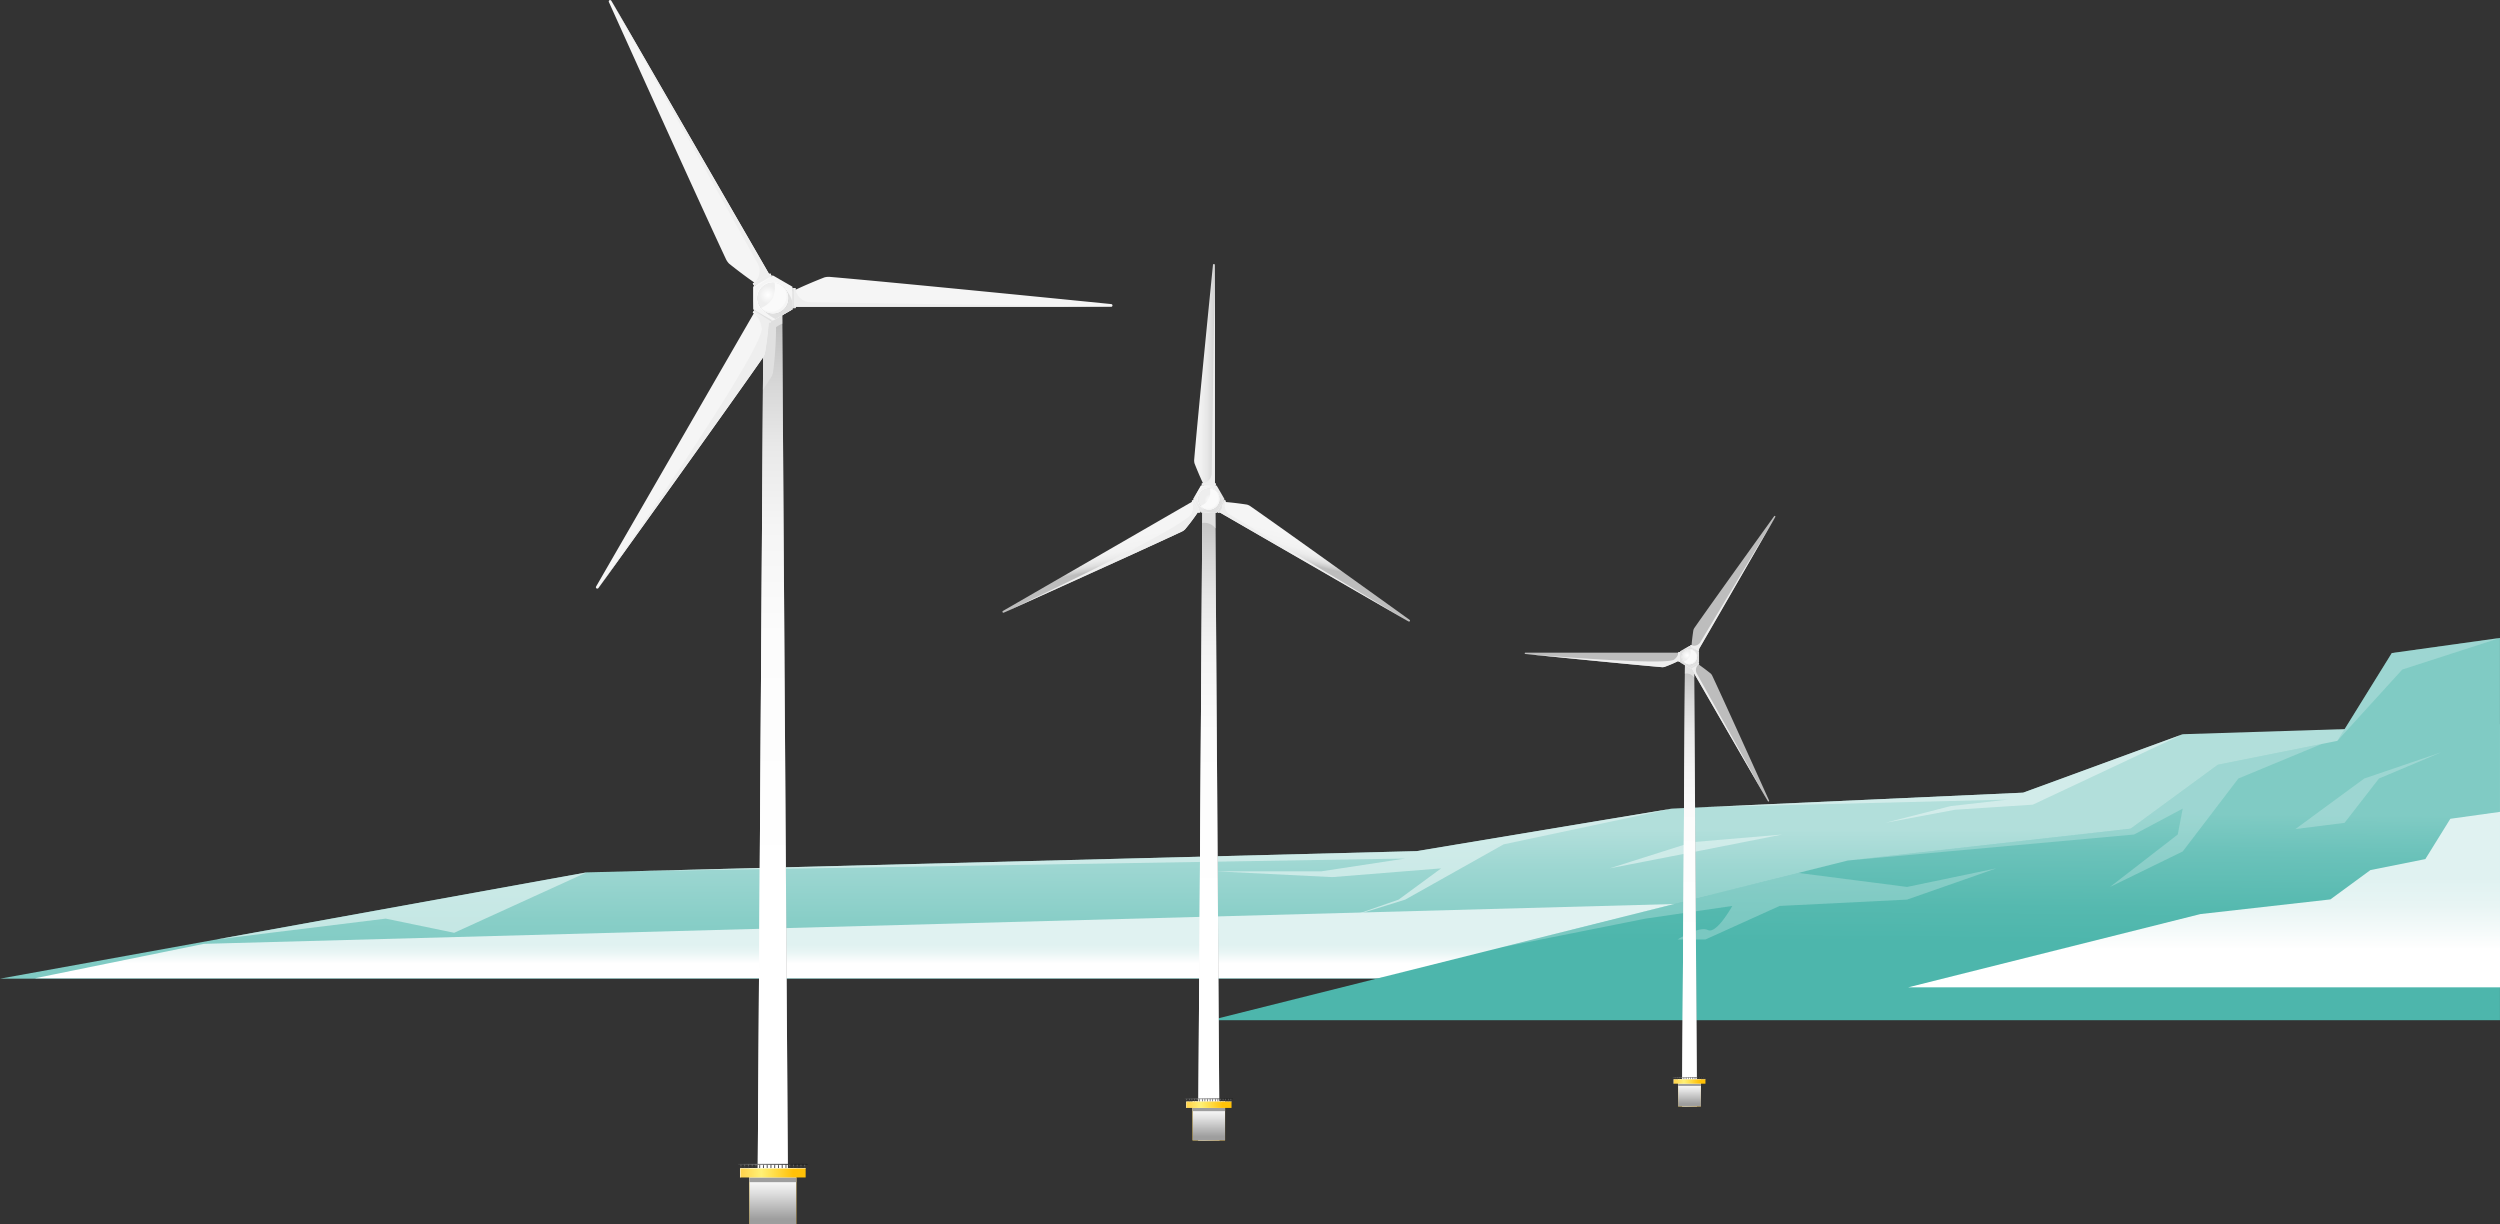 <svg xmlns="http://www.w3.org/2000/svg" xmlns:xlink="http://www.w3.org/1999/xlink" width="388.451" height="190.245" viewBox="0 0 388.451 190.245"><rect x="0" y="0" width="388.451" height="190.245" fill="#333333" stroke="none"/><defs><linearGradient id="a" x1="3.925" y1="0.434" x2="3.922" y2="0.924" gradientUnits="objectBoundingBox"><stop offset="0" stop-color="#b2dfdb"/><stop offset="0.29" stop-color="#9ed7d2"/><stop offset="0.73" stop-color="#88cec7"/><stop offset="1" stop-color="#80cbc4"/></linearGradient><linearGradient id="b" x1="6.938" y1="0.8" x2="6.938" y2="0.563" gradientUnits="objectBoundingBox"><stop offset="0" stop-color="#fff"/><stop offset="0" stop-color="#fefefe"/><stop offset="0.61" stop-color="#e8f5f4"/><stop offset="1" stop-color="#e0f2f1"/></linearGradient><linearGradient id="c" x1="6.2" y1="0.603" x2="6.191" y2="0.944" gradientUnits="objectBoundingBox"><stop offset="0" stop-color="#80cbc4"/><stop offset="0.3" stop-color="#6bc2ba"/><stop offset="0.73" stop-color="#55b9af"/><stop offset="1" stop-color="#4db6ac"/></linearGradient><linearGradient id="d" x1="11.742" y1="0.776" x2="11.742" y2="0.38" xlink:href="#b"/><linearGradient id="e" y1="0.5" x2="1" y2="0.5" gradientUnits="objectBoundingBox"><stop offset="0" stop-color="#f5f5f5"/><stop offset="0.3" stop-color="#fff"/><stop offset="0.82" stop-color="#9e9e9e"/></linearGradient><linearGradient id="f" x1="0.5" y1="0.636" x2="0.5" y2="0.018" gradientUnits="objectBoundingBox"><stop offset="0" stop-color="#fff"/><stop offset="0.44" stop-color="#fcfcfc"/><stop offset="0.63" stop-color="#f5f5f5"/><stop offset="0.77" stop-color="#e9e9e9"/><stop offset="0.88" stop-color="#d7d7d7"/><stop offset="0.99" stop-color="silver"/><stop offset="1" stop-color="#bdbdbd"/></linearGradient><linearGradient id="g" x1="2.107" y1="1.03" x2="2.331" y2="1.039" gradientUnits="objectBoundingBox"><stop offset="0" stop-color="#f5f5f5"/><stop offset="0.31" stop-color="#f1f1f1"/><stop offset="0.55" stop-color="#e7e7e7"/><stop offset="0.77" stop-color="#d7d7d7"/><stop offset="0.98" stop-color="#bfbfbf"/><stop offset="1" stop-color="#bdbdbd"/></linearGradient><linearGradient id="h" x1="1.369" y1="0.836" x2="1.488" y2="0.96" gradientUnits="objectBoundingBox"><stop offset="0" stop-color="#f5f5f5"/><stop offset="0.46" stop-color="#f2f2f2"/><stop offset="0.65" stop-color="#ebebeb"/><stop offset="0.8" stop-color="#dfdfdf"/><stop offset="0.92" stop-color="#cdcdcd"/><stop offset="1" stop-color="#bdbdbd"/></linearGradient><linearGradient id="i" x1="1.134" y1="8.705" x2="1.068" y2="9.825" xlink:href="#h"/><linearGradient id="j" x1="5.771" y1="4.117" x2="6.502" y2="4.786" gradientUnits="objectBoundingBox"><stop offset="0" stop-color="#f5f5f5"/><stop offset="1" stop-color="#e0e0e0"/></linearGradient><radialGradient id="k" cx="0.34" cy="0.397" r="0.294" gradientUnits="objectBoundingBox"><stop offset="0" stop-color="#fff"/><stop offset="1" stop-color="#eee"/></radialGradient><linearGradient id="l" x1="0.044" y1="0.5" x2="0.981" y2="0.5" gradientUnits="objectBoundingBox"><stop offset="0" stop-color="#ffc107"/><stop offset="0.3" stop-color="#ffe082"/><stop offset="0.75" stop-color="#ffb911"/><stop offset="0.82" stop-color="#ffb300"/></linearGradient><linearGradient id="m" x1="0.5" y1="0.182" x2="0.5" y2="0.904" gradientUnits="objectBoundingBox"><stop offset="0" stop-color="#fff"/><stop offset="0.35" stop-color="#e0e0e0"/><stop offset="1" stop-color="#9e9e9e"/></linearGradient><linearGradient id="n" x1="0.044" y1="0.5" x2="0.981" y2="0.5" gradientUnits="objectBoundingBox"><stop offset="0" stop-color="#ffd54f"/><stop offset="0.3" stop-color="#fff176"/><stop offset="0.82" stop-color="#ffc107"/></linearGradient><linearGradient id="o" y1="0.494" x2="1" y2="0.494" gradientUnits="objectBoundingBox"><stop offset="0" stop-color="#424242"/><stop offset="0.3" stop-color="#757575"/><stop offset="0.82" stop-color="#212121"/></linearGradient><linearGradient id="q" x1="0.5" y1="0.636" x2="0.5" y2="0.018" xlink:href="#f"/><linearGradient id="r" x1="-3.929" y1="-5.516" x2="-3.708" y2="-5.506" xlink:href="#g"/><linearGradient id="s" x1="-1.409" y1="-55.866" x2="-1.348" y2="-54.64" xlink:href="#h"/><linearGradient id="t" x1="-2.837" y1="-5.69" x2="-2.968" y2="-5.577" xlink:href="#h"/><linearGradient id="u" x1="-16.669" y1="-38.4" x2="-15.938" y2="-37.731" xlink:href="#j"/><radialGradient id="v" cx="0.341" cy="0.397" r="0.294" xlink:href="#k"/><linearGradient id="w" x1="0.044" y1="0.5" x2="0.981" y2="0.5" xlink:href="#l"/><linearGradient id="x" x1="0.5" y1="0.182" x2="0.5" y2="0.904" xlink:href="#m"/><linearGradient id="y" x1="0.044" y1="0.5" x2="0.981" y2="0.5" xlink:href="#n"/><linearGradient id="z" x1="0" y1="0.5" y2="0.5" xlink:href="#o"/><linearGradient id="ab" x1="0.5" y1="0.636" x2="0.5" y2="0.018" xlink:href="#f"/><linearGradient id="ac" x1="-0.084" y1="0.494" x2="1.197" y2="0.502" xlink:href="#g"/><linearGradient id="ad" x1="0.467" y1="0.41" x2="0.537" y2="0.624" xlink:href="#h"/><linearGradient id="ae" x1="0.571" y1="0.332" x2="0.494" y2="0.524" xlink:href="#h"/><linearGradient id="af" x1="0.177" y1="0.105" x2="0.809" y2="0.878" xlink:href="#j"/><radialGradient id="ag" cx="0.564" cy="0.321" r="0.294" gradientTransform="matrix(0.231, 0.973, -0.973, 0.231, 0.648, -0.026)" xlink:href="#k"/><linearGradient id="ah" x1="0.044" y1="0.5" x2="0.981" y2="0.5" xlink:href="#l"/><linearGradient id="ai" x1="0.5" y1="0.182" x2="0.5" y2="0.904" xlink:href="#m"/><linearGradient id="aj" x1="0.044" y1="0.5" x2="0.981" y2="0.5" xlink:href="#n"/><linearGradient id="ak" x1="0" y1="0.5" y2="0.5" xlink:href="#o"/></defs><g transform="translate(-1021.549 -754)"><g transform="translate(1021.549 853.123)" style="isolation:isolate"><g transform="translate(0 0)"><g transform="translate(0 0)"><path d="M259.8,71.009l54.559-2.476,24.8-9.083s20.872-.657,49.294-1.56V97.435H0L91.158,80.918l128.96-3.3Z" transform="translate(0 -44.491)" fill="url(#a)"/><path d="M468.979,180.018H260.2l26.25-5.347,243.536-6.6Z" transform="translate(-254.77 -127.137)" fill="url(#b)" style="mix-blend-mode:multiply;isolation:isolate"/><path d="M969.485,19.7l18.6-3.721,8.456-13.642s7.116-.988,16.808-2.344V59.381H813.06l98.922-24.8,43.972-4.959L969.485,19.7Z" transform="translate(-624.904 0.01)" fill="url(#c)"/><path d="M1352.968,125.808l8.542-1.708,3.883-6.264s3.268-.454,7.718-1.076v27.27h-91.97l45.423-11.388,20.191-2.277,6.214-4.554Z" transform="translate(-984.661 -89.737)" fill="url(#d)" style="mix-blend-mode:multiply;isolation:isolate"/><path d="M1219.237,64.62l-23.294,10.946-12.075.791-10.888,2.036,10.2-2.6,8.926-1.018-47.031,1.171,49.366-2.24Z" transform="translate(-880.08 -49.663)" fill="#e0f2f1" opacity="0.7"/><path d="M1107.551,131.97l-13.971,1.187-12.851,4.073,13.494-2.631Z" transform="translate(-830.63 -101.427)" fill="#e0f2f1" opacity="0.7"/><path d="M533.374,131.673l9.5-2.953,15.29-8.588,26.162-5.552-39.679,6.607-122.4,3.136,120.631-1.986-13.022,1.986H513.393l18.141.9,16.917-1.358-6.607,4.855Z" transform="translate(-324.526 -88.062)" fill="#e0f2f1" opacity="0.7"/><path d="M202.8,157.4l-20.589,9.389-10.634-2.205-26.319,3.242Z" transform="translate(-111.644 -120.972)" fill="#e0f2f1" opacity="0.7"/><path d="M1594.656,0l-15.183,4.908L1569.39,15.984l8.456-13.64Z" transform="translate(-1206.205 0.002)" fill="#e0f2f1" opacity="0.3"/><path d="M1314.2,71.17l-12.962,5.371L1292.6,87.869l-11.3,5.517,10.522-8.146.773-4.024-7.563,4.024-44.516,4.045,43.974-4.959,13.529-9.921Z" transform="translate(-953.442 -54.698)" fill="#e0f2f1" opacity="0.3"/><path d="M1563.916,76.68l-12.025,4.1L1541.2,88.628l7.637-.965,5.346-6.887Z" transform="translate(-1184.539 -58.933)" fill="#e0f2f1" opacity="0.3"/><path d="M1053.828,155.41l16.914,2.175L1084.6,154.7l-13.862,4.855-19.8.984-11.522,5.212h-4.327s3.362-2.154,4.709-1.467,3.793-3.744,3.793-3.744l-13.485,1.969L1007.6,167l46.23-11.592Z" transform="translate(-774.423 -118.897)" fill="#e0f2f1" opacity="0.3"/></g></g></g><g transform="translate(1114.139 754)" style="isolation:isolate"><g transform="translate(0 0)"><g transform="translate(0 0)"><path d="M153.888,419.105h-4.8l.959-143.935h2.88Z" transform="translate(-123.998 -228.86)" fill="url(#e)"/><path d="M153.888,419.105h-4.8l.959-143.935h2.88Z" transform="translate(-123.998 -228.86)" fill="url(#f)" style="mix-blend-mode:multiply;isolation:isolate"/><path d="M157.231,281.18l-.024-3.56h-2.885l-.029,4.213h0l-.064,9.654c.434-.67.833-1.287,1.187-1.838a2.644,2.644,0,0,0,.377-.855,53.841,53.841,0,0,0,.47-7.06A6.805,6.805,0,0,1,157.231,281.18Z" transform="translate(-128.273 -230.898)" fill="#e0e0e0" style="mix-blend-mode:multiply;isolation:isolate"/><path d="M38.527,45.631,12.256.13a.215.215,0,1,0-.382.2S25.379,30.279,30.026,40.195a2.619,2.619,0,0,0,.523.774,75.127,75.127,0,0,0,7.2,5.111l.779-.449Z" transform="translate(-9.852 -0.004)" fill="url(#g)"/><path d="M26.3,271.11.033,316.611a.215.215,0,1,0,.362.232s19.186-26.672,25.452-35.654a2.649,2.649,0,0,0,.409-.84,75.45,75.45,0,0,0,.828-8.789l-.779-.449Z" transform="translate(0.004 -225.483)" fill="url(#h)"/><path d="M163.35,260.266h52.539a.215.215,0,1,0,.02-.429s-32.692-3.28-43.6-4.214a2.633,2.633,0,0,0-.932.066,75.173,75.173,0,0,0-8.024,3.677Z" transform="translate(-135.858 -212.591)" fill="url(#i)"/><rect width="3.119" height="0.48" transform="translate(24.379 44.035) rotate(-30)" fill="#fff"/><rect width="3.119" height="0.48" transform="translate(27.078 50.143) rotate(-150)" fill="#fff"/><rect width="3.119" height="0.48" transform="translate(31.018 44.75) rotate(90)" fill="#eee"/><path d="M148.288,254.26l-3.048,1.759v3.519l3.048,1.759,3.046-1.759v-3.519Z" transform="translate(-120.796 -211.469)" fill="url(#j)"/><path d="M148.288,254.26l-3.048,1.759v3.519l.328-3.432Z" transform="translate(-120.796 -211.469)" fill="#fff" opacity="0.5"/><path d="M163.35,269.988l3.046-1.759V264.71l-.328,3.432Z" transform="translate(-135.858 -220.16)" fill="#f5f5f5" style="mix-blend-mode:multiply;isolation:isolate"/><g transform="translate(24.973 43.79)"><ellipse cx="2.519" cy="2.519" rx="2.519" ry="2.519" fill="#fafafa"/><path d="M155.626,265.959v-1.207c-.651-1.9-1.779-2.772-2.767-2.772a2.551,2.551,0,0,0-2.459,2.513c0,.932.835,2.057,2.605,2.977l2.62-1.513Z" transform="translate(-150.06 -261.68)" fill="#e0e0e0" style="mix-blend-mode:multiply;isolation:isolate"/><ellipse cx="2.398" cy="2.398" rx="2.398" ry="2.398" transform="translate(0.168 0.168)" fill="#bdbdbd" style="mix-blend-mode:multiply;isolation:isolate"/><ellipse cx="2.398" cy="2.398" rx="2.398" ry="2.398" transform="translate(0.121 0.121)" fill="url(#k)"/><path d="M154.268,265.808a2.4,2.4,0,0,0,.284-4.778,4.853,4.853,0,0,1-.284,2.38,3.836,3.836,0,0,1-1.838,1.54,2.393,2.393,0,0,0,1.838.86Z" transform="translate(-151.748 -260.89)" fill="#fafafa" style="mix-blend-mode:multiply;isolation:isolate"/><path d="M155.979,264.4a2.4,2.4,0,0,1-3.379,3.379,2.4,2.4,0,1,0,3.381-3.381Z" transform="translate(-151.89 -263.693)" fill="#f5f5f5" style="mix-blend-mode:multiply;isolation:isolate"/></g><path d="M230.943,268.833l-46.9-.719a2.43,2.43,0,0,1-2.11-1.94v-.264h-.48v3.119h.48v-.194h49.013Z" transform="translate(-150.912 -221.159)" fill="#eee" style="mix-blend-mode:multiply;isolation:isolate"/><path d="M181.93,265.9l-.064,3.078-.416.04h.48Z" transform="translate(-150.912 -221.15)" fill="#eee" style="mix-blend-mode:multiply;isolation:isolate"/><path d="M14.28.75,37.11,41.729a2.426,2.426,0,0,1-.626,2.8l-.229.133.241.416,2.7-1.56-.241-.416-.167.1Z" transform="translate(-11.876 -0.624)" fill="#eee" style="mix-blend-mode:multiply;isolation:isolate"/><path d="M145.081,254.356l-.145-.416,2.605-1.56-2.7,1.56Z" transform="translate(-120.463 -209.906)" fill="#fff" opacity="0.5"/><path d="M26.477,286.427l-.119.207.167.1a3.522,3.522,0,0,1,1.2,2.158c1.124,2.666-25.3,40.454-25.342,40.521.025-.034,19.189-26.677,25.45-35.654a2.648,2.648,0,0,0,.409-.84,36.059,36.059,0,0,0,.589-4.854l.229.133.119-.207.119-.207-2.7-1.56-.119.207Z" transform="translate(-1.979 -238.05)" fill="#eee" style="mix-blend-mode:multiply;isolation:isolate"/><path d="M147.321,288.053l-2.471-1.427.241-.416-.109.268A14.042,14.042,0,0,0,147.321,288.053Z" transform="translate(-120.471 -238.042)" fill="#fff" opacity="0.5"/><path d="M181.93,269.019l-.271-.4-.02-2.723h-.189v3.119Z" transform="translate(-150.912 -221.15)" fill="#e0e0e0" style="mix-blend-mode:multiply;isolation:isolate"/><path d="M146.04,286.276l2.619,1.7.121-.207-2.7-1.56Z" transform="translate(-121.461 -238.042)" fill="#e0e0e0" style="mix-blend-mode:multiply;isolation:isolate"/><g transform="translate(22.098 180.842)"><rect width="7.289" height="8.746" transform="translate(1.749 0.656)" fill="url(#l)"/><rect width="7.289" height="8.746" transform="translate(1.749 0.656)" fill="url(#m)" style="mix-blend-mode:multiply;isolation:isolate"/><rect width="7.289" height="0.729" transform="translate(1.749 2.114)" fill="#9e9e9e" style="mix-blend-mode:multiply;isolation:isolate"/><rect width="10.204" height="1.457" transform="translate(0.291 0.656)" fill="url(#n)"/><g transform="translate(0.364 0.072)"><g transform="translate(5.249)"><rect width="0.146" height="0.582" fill="#424242"/><rect width="0.146" height="0.146" fill="#bdbdbd" style="mix-blend-mode:multiply;isolation:isolate"/></g><g transform="translate(4.665)"><rect width="0.146" height="0.582" fill="#424242"/><rect width="0.146" height="0.146" fill="#bdbdbd" style="mix-blend-mode:multiply;isolation:isolate"/></g><g transform="translate(4.083)"><rect width="0.146" height="0.582" fill="#424242"/><rect width="0.146" height="0.146" fill="#bdbdbd" style="mix-blend-mode:multiply;isolation:isolate"/></g><g transform="translate(3.499)"><rect width="0.146" height="0.582" fill="#424242"/><rect width="0.146" height="0.146" fill="#bdbdbd" style="mix-blend-mode:multiply;isolation:isolate"/></g><g transform="translate(2.917)"><rect width="0.146" height="0.582" fill="#424242"/><rect width="0.146" height="0.146" fill="#bdbdbd" style="mix-blend-mode:multiply;isolation:isolate"/></g><g transform="translate(2.333)"><rect width="0.146" height="0.582" fill="#424242"/><rect width="0.146" height="0.146" fill="#bdbdbd" style="mix-blend-mode:multiply;isolation:isolate"/></g><g transform="translate(1.75)"><rect width="0.146" height="0.582" fill="#424242"/><rect width="0.146" height="0.146" fill="#bdbdbd" style="mix-blend-mode:multiply;isolation:isolate"/></g><g transform="translate(1.166)"><rect width="0.146" height="0.582" fill="#424242"/><rect width="0.146" height="0.146" fill="#bdbdbd" style="mix-blend-mode:multiply;isolation:isolate"/></g><g transform="translate(0.584)"><rect width="0.146" height="0.582" fill="#424242"/><rect width="0.146" height="0.146" fill="#bdbdbd" style="mix-blend-mode:multiply;isolation:isolate"/></g><rect width="0.146" height="0.582" fill="#424242"/><rect width="0.146" height="0.146" fill="#bdbdbd" style="mix-blend-mode:multiply;isolation:isolate"/><g transform="translate(5.832)"><rect width="0.146" height="0.582" fill="#424242"/><rect width="0.146" height="0.146" fill="#bdbdbd" style="mix-blend-mode:multiply;isolation:isolate"/></g><g transform="translate(6.414)"><rect width="0.146" height="0.582" fill="#424242"/><rect width="0.146" height="0.146" fill="#bdbdbd" style="mix-blend-mode:multiply;isolation:isolate"/></g><g transform="translate(6.998)"><rect width="0.146" height="0.582" fill="#424242"/><rect width="0.146" height="0.146" fill="#bdbdbd" style="mix-blend-mode:multiply;isolation:isolate"/></g><g transform="translate(7.58)"><rect width="0.146" height="0.582" fill="#424242"/><rect width="0.146" height="0.146" fill="#bdbdbd" style="mix-blend-mode:multiply;isolation:isolate"/></g><g transform="translate(8.164)"><rect width="0.146" height="0.582" fill="#424242"/><rect width="0.146" height="0.146" fill="#bdbdbd" style="mix-blend-mode:multiply;isolation:isolate"/></g><g transform="translate(8.746)"><rect width="0.146" height="0.582" fill="#424242"/><rect width="0.146" height="0.146" fill="#bdbdbd" style="mix-blend-mode:multiply;isolation:isolate"/></g><g transform="translate(9.33)"><rect width="0.146" height="0.582" fill="#424242"/><rect width="0.146" height="0.146" fill="#bdbdbd" style="mix-blend-mode:multiply;isolation:isolate"/></g><g transform="translate(9.913)"><rect width="0.146" height="0.582" fill="#424242"/><rect width="0.146" height="0.146" fill="#bdbdbd" style="mix-blend-mode:multiply;isolation:isolate"/></g></g><rect width="10.786" height="0.146" fill="url(#o)"/><path d="M133.176,1078.585h10.057v-.145h-10.2v1.458h.146Z" transform="translate(-132.739 -1077.784)" fill="#fff" opacity="0.5"/></g><g transform="translate(144.318 80.155)"><g transform="translate(24.447 21.916)"><path d="M1005.1,676.342h-2.329l.466-69.852h1.4Z" transform="translate(-1002.77 -606.49)" fill="url(#e)"/><path d="M1005.1,676.342h-2.329l.466-69.852h1.4Z" transform="translate(-1002.77 -606.49)" fill="url(#q)" style="mix-blend-mode:multiply;isolation:isolate"/><path d="M1006.854,606.49h-1.4l-.017,2.6a1.444,1.444,0,0,1,1.016.205,1.856,1.856,0,0,1,.419.377Z" transform="translate(-1004.991 -606.49)" fill="#e0e0e0" style="mix-blend-mode:multiply;isolation:isolate"/></g><path d="M1011.229,498.517l12.749-22.082a.1.1,0,1,0-.175-.113s-9.312,12.944-12.351,17.3a1.292,1.292,0,0,0-.2.407,36.387,36.387,0,0,0-.4,4.265l.379.219Z" transform="translate(-985.043 -476.27)" fill="url(#r)"/><path d="M883.122,602.55h-25.5a.1.1,0,1,0-.01.209s15.865,1.592,21.16,2.045a1.275,1.275,0,0,0,.453-.032,36.786,36.786,0,0,0,3.894-1.784v-.436Z" transform="translate(-857.511 -581.297)" fill="url(#s)"/><path d="M1006.28,607.387l12.749,22.082a.1.1,0,1,0,.185-.1s-6.553-14.536-8.809-19.348a1.246,1.246,0,0,0-.254-.375,36.508,36.508,0,0,0-3.492-2.481l-.379.219Z" transform="translate(-981.242 -585.14)" fill="url(#t)"/><rect width="1.513" height="0.232" transform="translate(25.813 20.055) rotate(30)" fill="#fff"/><rect width="1.513" height="0.232" transform="translate(23.9 22.672) rotate(-90)" fill="#fff"/><rect width="1.513" height="0.232" transform="translate(27.122 23.019) rotate(150)" fill="#eee"/><path d="M1003.867,597.2l-1.479-.853-1.478.853v1.707l1.478.855,1.479-.855Z" transform="translate(-976.776 -576.141)" fill="url(#u)"/><path d="M1003.867,597.2l-1.479-.853-1.478.853v1.707l.027-1.691,1.493-.71Z" transform="translate(-976.776 -576.141)" fill="#fff" opacity="0.5"/><path d="M1000.91,611.56l1.478.855,1.479-.855-1.521.7Z" transform="translate(-976.776 -588.791)" fill="#f5f5f5" style="mix-blend-mode:multiply;isolation:isolate"/><g transform="translate(24.39 20.694)"><ellipse cx="1.222" cy="1.222" rx="1.222" ry="1.222" fill="#fafafa"/><path d="M1004.6,600.09a1.238,1.238,0,0,0-1.193,1.22,2.293,2.293,0,0,0,.921,1.486l.136.079,1.41-.815c.056-1.287-.693-1.971-1.274-1.971Z" transform="translate(-1003.245 -599.945)" fill="#e0e0e0" style="mix-blend-mode:multiply;isolation:isolate"/><ellipse cx="1.165" cy="1.165" rx="1.165" ry="1.165" transform="translate(0.081 0.081)" fill="#bdbdbd" style="mix-blend-mode:multiply;isolation:isolate"/><path d="M1005.1,600.735a1.165,1.165,0,1,1-1.165-1.165A1.165,1.165,0,0,1,1005.1,600.735Z" transform="translate(-1002.713 -599.513)" fill="url(#v)"/><path d="M1005.282,601.949a1.164,1.164,0,0,0,.138-2.319,2.358,2.358,0,0,1-.138,1.155,1.871,1.871,0,0,1-.892.747A1.163,1.163,0,0,0,1005.282,601.949Z" transform="translate(-1004.06 -599.563)" fill="#fafafa" style="mix-blend-mode:multiply;isolation:isolate"/><path d="M1006.111,601.27a1.163,1.163,0,0,1-1.641,1.641,1.163,1.163,0,1,0,1.641-1.641Z" transform="translate(-1004.127 -600.927)" fill="#f5f5f5" style="mix-blend-mode:multiply;isolation:isolate"/></g><path d="M1022.281,633.362,1011.2,613.474a1.178,1.178,0,0,1,.3-1.358l.111-.064-.116-.2-1.311.757.116.2.081-.047Z" transform="translate(-984.494 -589.032)" fill="#eee" style="mix-blend-mode:multiply;isolation:isolate"/><path d="M1011.617,613.05l-1.309.72-.118-.165.116.2Z" transform="translate(-984.494 -590.03)" fill="#eee" style="mix-blend-mode:multiply;isolation:isolate"/><path d="M1023.438,477.25l-11.683,19.538a1.179,1.179,0,0,1-1.328.416l-.111-.064-.116.2,1.311.757.116-.2-.081-.047,11.894-20.6Z" transform="translate(-984.503 -477.085)" fill="#eee" style="mix-blend-mode:multiply;isolation:isolate"/><path d="M1010.19,595.64l.14-.16,1.287.715-1.311-.756Z" transform="translate(-984.494 -575.384)" fill="#fff" opacity="0.5"/><path d="M882.042,601.982h-.116v.094a1.707,1.707,0,0,1-.616,1.027c-.848,1.119-23.141-.816-23.18-.82.02,0,15.869,1.592,21.16,2.045a1.283,1.283,0,0,0,.453-.032,17.223,17.223,0,0,0,2.183-.931v.128h.232V601.98h-.116Z" transform="translate(-858.026 -580.823)" fill="#eee" style="mix-blend-mode:multiply;isolation:isolate"/><path d="M999.512,603.375V601.99h.232l-.14.019a6.8,6.8,0,0,0-.094,1.365Z" transform="translate(-975.612 -580.831)" fill="#fff" opacity="0.5"/><path d="M1010.306,612.809l1.075-.621.022-.175.143-.084-.045-.079-1.311.757Z" transform="translate(-984.494 -589.032)" fill="#e0e0e0" style="mix-blend-mode:multiply;isolation:isolate"/><g transform="translate(22.994 87.205)"><rect width="3.538" height="4.244" transform="translate(0.848 0.318)" fill="url(#w)"/><rect width="3.538" height="4.244" transform="translate(0.848 0.318)" fill="url(#x)" style="mix-blend-mode:multiply;isolation:isolate"/><rect width="3.538" height="0.353" transform="translate(0.848 1.025)" fill="#9e9e9e" style="mix-blend-mode:multiply;isolation:isolate"/><rect width="4.951" height="0.707" transform="translate(0.141 0.318)" fill="url(#y)"/><g transform="translate(0.177 0.035)"><g transform="translate(2.546)"><rect width="0.071" height="0.283" fill="#424242"/><rect width="0.071" height="0.071" fill="#bdbdbd" style="mix-blend-mode:multiply;isolation:isolate"/></g><g transform="translate(2.264)"><rect width="0.071" height="0.283" fill="#424242"/><rect width="0.071" height="0.071" fill="#bdbdbd" style="mix-blend-mode:multiply;isolation:isolate"/></g><g transform="translate(1.981)"><rect width="0.071" height="0.283" fill="#424242"/><rect width="0.071" height="0.071" fill="#bdbdbd" style="mix-blend-mode:multiply;isolation:isolate"/></g><g transform="translate(1.698)"><rect width="0.071" height="0.283" fill="#424242"/><rect width="0.071" height="0.071" fill="#bdbdbd" style="mix-blend-mode:multiply;isolation:isolate"/></g><g transform="translate(1.415)"><rect width="0.071" height="0.283" fill="#424242"/><rect width="0.071" height="0.071" fill="#bdbdbd" style="mix-blend-mode:multiply;isolation:isolate"/></g><g transform="translate(1.133)"><rect width="0.071" height="0.283" fill="#424242"/><rect width="0.071" height="0.071" fill="#bdbdbd" style="mix-blend-mode:multiply;isolation:isolate"/></g><g transform="translate(0.848)"><rect width="0.071" height="0.283" fill="#424242"/><rect width="0.071" height="0.071" fill="#bdbdbd" style="mix-blend-mode:multiply;isolation:isolate"/></g><g transform="translate(0.565)"><rect width="0.071" height="0.283" fill="#424242"/><rect width="0.071" height="0.071" fill="#bdbdbd" style="mix-blend-mode:multiply;isolation:isolate"/></g><g transform="translate(0.283)"><rect width="0.071" height="0.283" fill="#424242"/><rect width="0.071" height="0.071" fill="#bdbdbd" style="mix-blend-mode:multiply;isolation:isolate"/></g><rect width="0.071" height="0.283" fill="#424242"/><rect width="0.071" height="0.071" fill="#bdbdbd" style="mix-blend-mode:multiply;isolation:isolate"/><g transform="translate(2.829)"><rect width="0.071" height="0.283" fill="#424242"/><rect width="0.071" height="0.071" fill="#bdbdbd" style="mix-blend-mode:multiply;isolation:isolate"/></g><g transform="translate(3.112)"><rect width="0.071" height="0.283" fill="#424242"/><rect width="0.071" height="0.071" fill="#bdbdbd" style="mix-blend-mode:multiply;isolation:isolate"/></g><g transform="translate(3.396)"><rect width="0.071" height="0.283" fill="#424242"/><rect width="0.071" height="0.071" fill="#bdbdbd" style="mix-blend-mode:multiply;isolation:isolate"/></g><g transform="translate(3.679)"><rect width="0.071" height="0.283" fill="#424242"/><rect width="0.071" height="0.071" fill="#bdbdbd" style="mix-blend-mode:multiply;isolation:isolate"/></g><g transform="translate(3.962)"><rect width="0.071" height="0.283" fill="#424242"/><rect width="0.071" height="0.071" fill="#bdbdbd" style="mix-blend-mode:multiply;isolation:isolate"/></g><g transform="translate(4.244)"><rect width="0.071" height="0.283" fill="#424242"/><rect width="0.071" height="0.071" fill="#bdbdbd" style="mix-blend-mode:multiply;isolation:isolate"/></g><g transform="translate(4.527)"><rect width="0.071" height="0.283" fill="#424242"/><rect width="0.071" height="0.071" fill="#bdbdbd" style="mix-blend-mode:multiply;isolation:isolate"/></g><g transform="translate(4.81)"><rect width="0.071" height="0.283" fill="#424242"/><rect width="0.071" height="0.071" fill="#bdbdbd" style="mix-blend-mode:multiply;isolation:isolate"/></g></g><rect width="5.236" height="0.071" fill="url(#z)"/><path d="M995.051,996.391h4.881v-.071H994.98v.707h.071Z" transform="translate(-994.839 -996.002)" fill="#fff" opacity="0.5"/></g></g><g transform="translate(63.176 41.017)"><path d="M559.322,560.454H556l.665-99.644h1.993Z" transform="translate(-525.601 -424.274)" fill="url(#e)"/><path d="M559.322,560.454H556l.665-99.644h1.993Z" transform="translate(-525.601 -424.274)" fill="url(#ab)" style="mix-blend-mode:multiply;isolation:isolate"/><path d="M561.818,460.81h-1.993l-.025,3.711a2.121,2.121,0,0,1,2.048.831Z" transform="translate(-528.762 -424.274)" fill="#e0e0e0" style="mix-blend-mode:multiply;isolation:isolate"/><path d="M555.567,280.255V243.882a.148.148,0,1,0-.3-.013S553,266.5,552.355,274.055a1.859,1.859,0,0,0,.045.646,52.058,52.058,0,0,0,2.546,5.556h.623Z" transform="translate(-522.562 -243.719)" fill="url(#ac)"/><path d="M406.962,455.94l-31.5,18.186a.149.149,0,1,0,.136.264s20.734-9.349,27.6-12.567a1.85,1.85,0,0,0,.537-.362,52.229,52.229,0,0,0,3.538-4.982l-.311-.539Z" transform="translate(-375.375 -420.224)" fill="url(#ad)"/><path d="M563.06,463l31.5,18.186a.149.149,0,1,0,.16-.251s-18.464-13.282-24.683-17.619a1.817,1.817,0,0,0-.582-.283,52.036,52.036,0,0,0-6.084-.574l-.311.539Z" transform="translate(-531.473 -425.646)" fill="url(#ae)"/><rect width="2.159" height="0.332" transform="translate(30.979 34.094)" fill="#fff"/><rect width="2.159" height="0.332" transform="translate(30.485 38.692) rotate(-120)" fill="#fff"/><rect width="2.159" height="0.332" transform="translate(34.714 36.821) rotate(120)" fill="#eee"/><path d="M555.044,448.27h-2.435l-1.219,2.11,1.219,2.109h2.435l1.219-2.109Z" transform="translate(-521.767 -413.844)" fill="url(#af)"/><path d="M555.044,448.27h-2.435l-1.219,2.11,1.219,2.109-1.171-2.109,1.338-1.944Z" transform="translate(-521.767 -413.844)" fill="#fff" opacity="0.5"/><path d="M558.63,462.919h2.435l1.218-2.109-1.383,1.942Z" transform="translate(-527.789 -424.274)" fill="#f5f5f5" style="mix-blend-mode:multiply;isolation:isolate"/><ellipse cx="1.744" cy="1.744" rx="1.744" ry="1.744" transform="translate(30.316 34.792)" fill="#fafafa"/><path d="M560.483,453.843c-.125-.912-1.028-2.163-1.88-2.163a1.767,1.767,0,0,0-1.7,1.74,2.4,2.4,0,0,0,1.757,1.905h.969Z" transform="translate(-526.35 -416.681)" fill="#e0e0e0" style="mix-blend-mode:multiply;isolation:isolate"/><ellipse cx="1.661" cy="1.661" rx="1.661" ry="1.661" transform="translate(30.431 34.907)" fill="#bdbdbd" style="mix-blend-mode:multiply;isolation:isolate"/><ellipse cx="1.661" cy="1.661" rx="1.661" ry="1.661" transform="translate(30.06 37.769) rotate(-76.66)" fill="url(#ag)"/><path d="M559.582,454.319a1.66,1.66,0,0,0,.2-3.309,3.389,3.389,0,0,1-.2,1.648,2.661,2.661,0,0,1-1.272,1.065,1.654,1.654,0,0,0,1.272.594Z" transform="translate(-527.522 -416.123)" fill="#fafafa" style="mix-blend-mode:multiply;isolation:isolate"/><path d="M560.761,453.36a1.659,1.659,0,0,1-2.341,2.341,1.66,1.66,0,1,0,2.341-2.341Z" transform="translate(-527.614 -418.078)" fill="#f5f5f5" style="mix-blend-mode:multiply;isolation:isolate"/><path d="M603.258,480.4l-27.872-16.667a1.68,1.68,0,0,1-.592-1.893l.093-.158-.288-.167-1.079,1.87.288.167.067-.116,29.385,16.966Z" transform="translate(-540.173 -424.864)" fill="#eee" style="mix-blend-mode:multiply;isolation:isolate"/><path d="M574.878,462.51l-1.1,1.823-.264-.12.288.167Z" transform="translate(-540.164 -425.688)" fill="#eee" style="mix-blend-mode:multiply;isolation:isolate"/><path d="M561.485,244.69l-.5,32.471a1.681,1.681,0,0,1-1.343,1.461h-.183v.332h2.159v-.332h-.133V244.69Z" transform="translate(-528.479 -244.527)" fill="#eee" style="mix-blend-mode:multiply;isolation:isolate"/><path d="M559.45,446.632l.057-.3,2.1-.034H559.45Z" transform="translate(-528.471 -412.206)" fill="#fff" opacity="0.5"/><path d="M406.034,461.6l-.143.083.067.116a2.438,2.438,0,0,1-.029,1.708c-.249,1.988-29.169,15.5-29.22,15.522.027-.012,20.739-9.351,27.6-12.567a1.851,1.851,0,0,0,.537-.362,24.819,24.819,0,0,0,2.033-2.706l.093.158.143-.083.143-.082-1.079-1.87-.143.082Z" transform="translate(-376.486 -424.865)" fill="#eee" style="mix-blend-mode:multiply;isolation:isolate"/><path d="M551.088,463.388l-.988-1.712.288-.167-.158.123a9.739,9.739,0,0,0,.858,1.754Z" transform="translate(-520.694 -424.856)" fill="#fff" opacity="0.5"/><path d="M573.8,463.556l.468-.811-.037-.323.475-.836-.113-.066-1.081,1.87Z" transform="translate(-540.164 -424.864)" fill="#e0e0e0" style="mix-blend-mode:multiply;isolation:isolate"/><g transform="translate(28.325 129.671)"><rect width="5.046" height="6.055" transform="translate(1.212 0.454)" fill="url(#ah)"/><rect width="5.046" height="6.055" transform="translate(1.212 0.454)" fill="url(#ai)" style="mix-blend-mode:multiply;isolation:isolate"/><rect width="5.046" height="0.505" transform="translate(1.212 1.464)" fill="#9e9e9e" style="mix-blend-mode:multiply;isolation:isolate"/><rect width="7.063" height="1.01" transform="translate(0.202 0.454)" fill="url(#aj)"/><g transform="translate(0.252 0.05)"><g transform="translate(3.634)"><rect width="0.101" height="0.404" fill="#424242"/><rect width="0.101" height="0.101" fill="#bdbdbd" style="mix-blend-mode:multiply;isolation:isolate"/></g><g transform="translate(3.23)"><rect width="0.101" height="0.404" fill="#424242"/><rect width="0.101" height="0.101" fill="#bdbdbd" style="mix-blend-mode:multiply;isolation:isolate"/></g><g transform="translate(2.826)"><rect width="0.101" height="0.404" fill="#424242"/><rect width="0.101" height="0.101" fill="#bdbdbd" style="mix-blend-mode:multiply;isolation:isolate"/></g><g transform="translate(2.422)"><rect width="0.101" height="0.404" fill="#424242"/><rect width="0.101" height="0.101" fill="#bdbdbd" style="mix-blend-mode:multiply;isolation:isolate"/></g><g transform="translate(2.018)"><rect width="0.101" height="0.404" fill="#424242"/><rect width="0.101" height="0.101" fill="#bdbdbd" style="mix-blend-mode:multiply;isolation:isolate"/></g><g transform="translate(1.614)"><rect width="0.101" height="0.404" fill="#424242"/><rect width="0.101" height="0.101" fill="#bdbdbd" style="mix-blend-mode:multiply;isolation:isolate"/></g><g transform="translate(1.212)"><rect width="0.101" height="0.404" fill="#424242"/><rect width="0.101" height="0.101" fill="#bdbdbd" style="mix-blend-mode:multiply;isolation:isolate"/></g><g transform="translate(0.808)"><rect width="0.101" height="0.404" fill="#424242"/><rect width="0.101" height="0.101" fill="#bdbdbd" style="mix-blend-mode:multiply;isolation:isolate"/></g><g transform="translate(0.404)"><rect width="0.101" height="0.404" fill="#424242"/><rect width="0.101" height="0.101" fill="#bdbdbd" style="mix-blend-mode:multiply;isolation:isolate"/></g><rect width="0.101" height="0.404" fill="#424242"/><rect width="0.101" height="0.101" fill="#bdbdbd" style="mix-blend-mode:multiply;isolation:isolate"/><g transform="translate(4.037)"><rect width="0.101" height="0.404" fill="#424242"/><rect width="0.101" height="0.101" fill="#bdbdbd" style="mix-blend-mode:multiply;isolation:isolate"/></g><g transform="translate(4.44)"><rect width="0.101" height="0.404" fill="#424242"/><rect width="0.101" height="0.101" fill="#bdbdbd" style="mix-blend-mode:multiply;isolation:isolate"/></g><g transform="translate(4.844)"><rect width="0.101" height="0.404" fill="#424242"/><rect width="0.101" height="0.101" fill="#bdbdbd" style="mix-blend-mode:multiply;isolation:isolate"/></g><g transform="translate(5.248)"><rect width="0.101" height="0.404" fill="#424242"/><rect width="0.101" height="0.101" fill="#bdbdbd" style="mix-blend-mode:multiply;isolation:isolate"/></g><g transform="translate(5.651)"><rect width="0.101" height="0.404" fill="#424242"/><rect width="0.101" height="0.101" fill="#bdbdbd" style="mix-blend-mode:multiply;isolation:isolate"/></g><g transform="translate(6.055)"><rect width="0.101" height="0.404" fill="#424242"/><rect width="0.101" height="0.101" fill="#bdbdbd" style="mix-blend-mode:multiply;isolation:isolate"/></g><g transform="translate(6.459)"><rect width="0.101" height="0.404" fill="#424242"/><rect width="0.101" height="0.101" fill="#bdbdbd" style="mix-blend-mode:multiply;isolation:isolate"/></g><g transform="translate(6.862)"><rect width="0.101" height="0.404" fill="#424242"/><rect width="0.101" height="0.101" fill="#bdbdbd" style="mix-blend-mode:multiply;isolation:isolate"/></g></g><rect width="7.467" height="0.101" fill="url(#ak)"/><path d="M544.981,1017h6.962v-.1H544.88v1.01h.1Z" transform="translate(-544.678 -1016.446)" fill="#fff" opacity="0.5"/></g></g></g></g></g></g></svg>